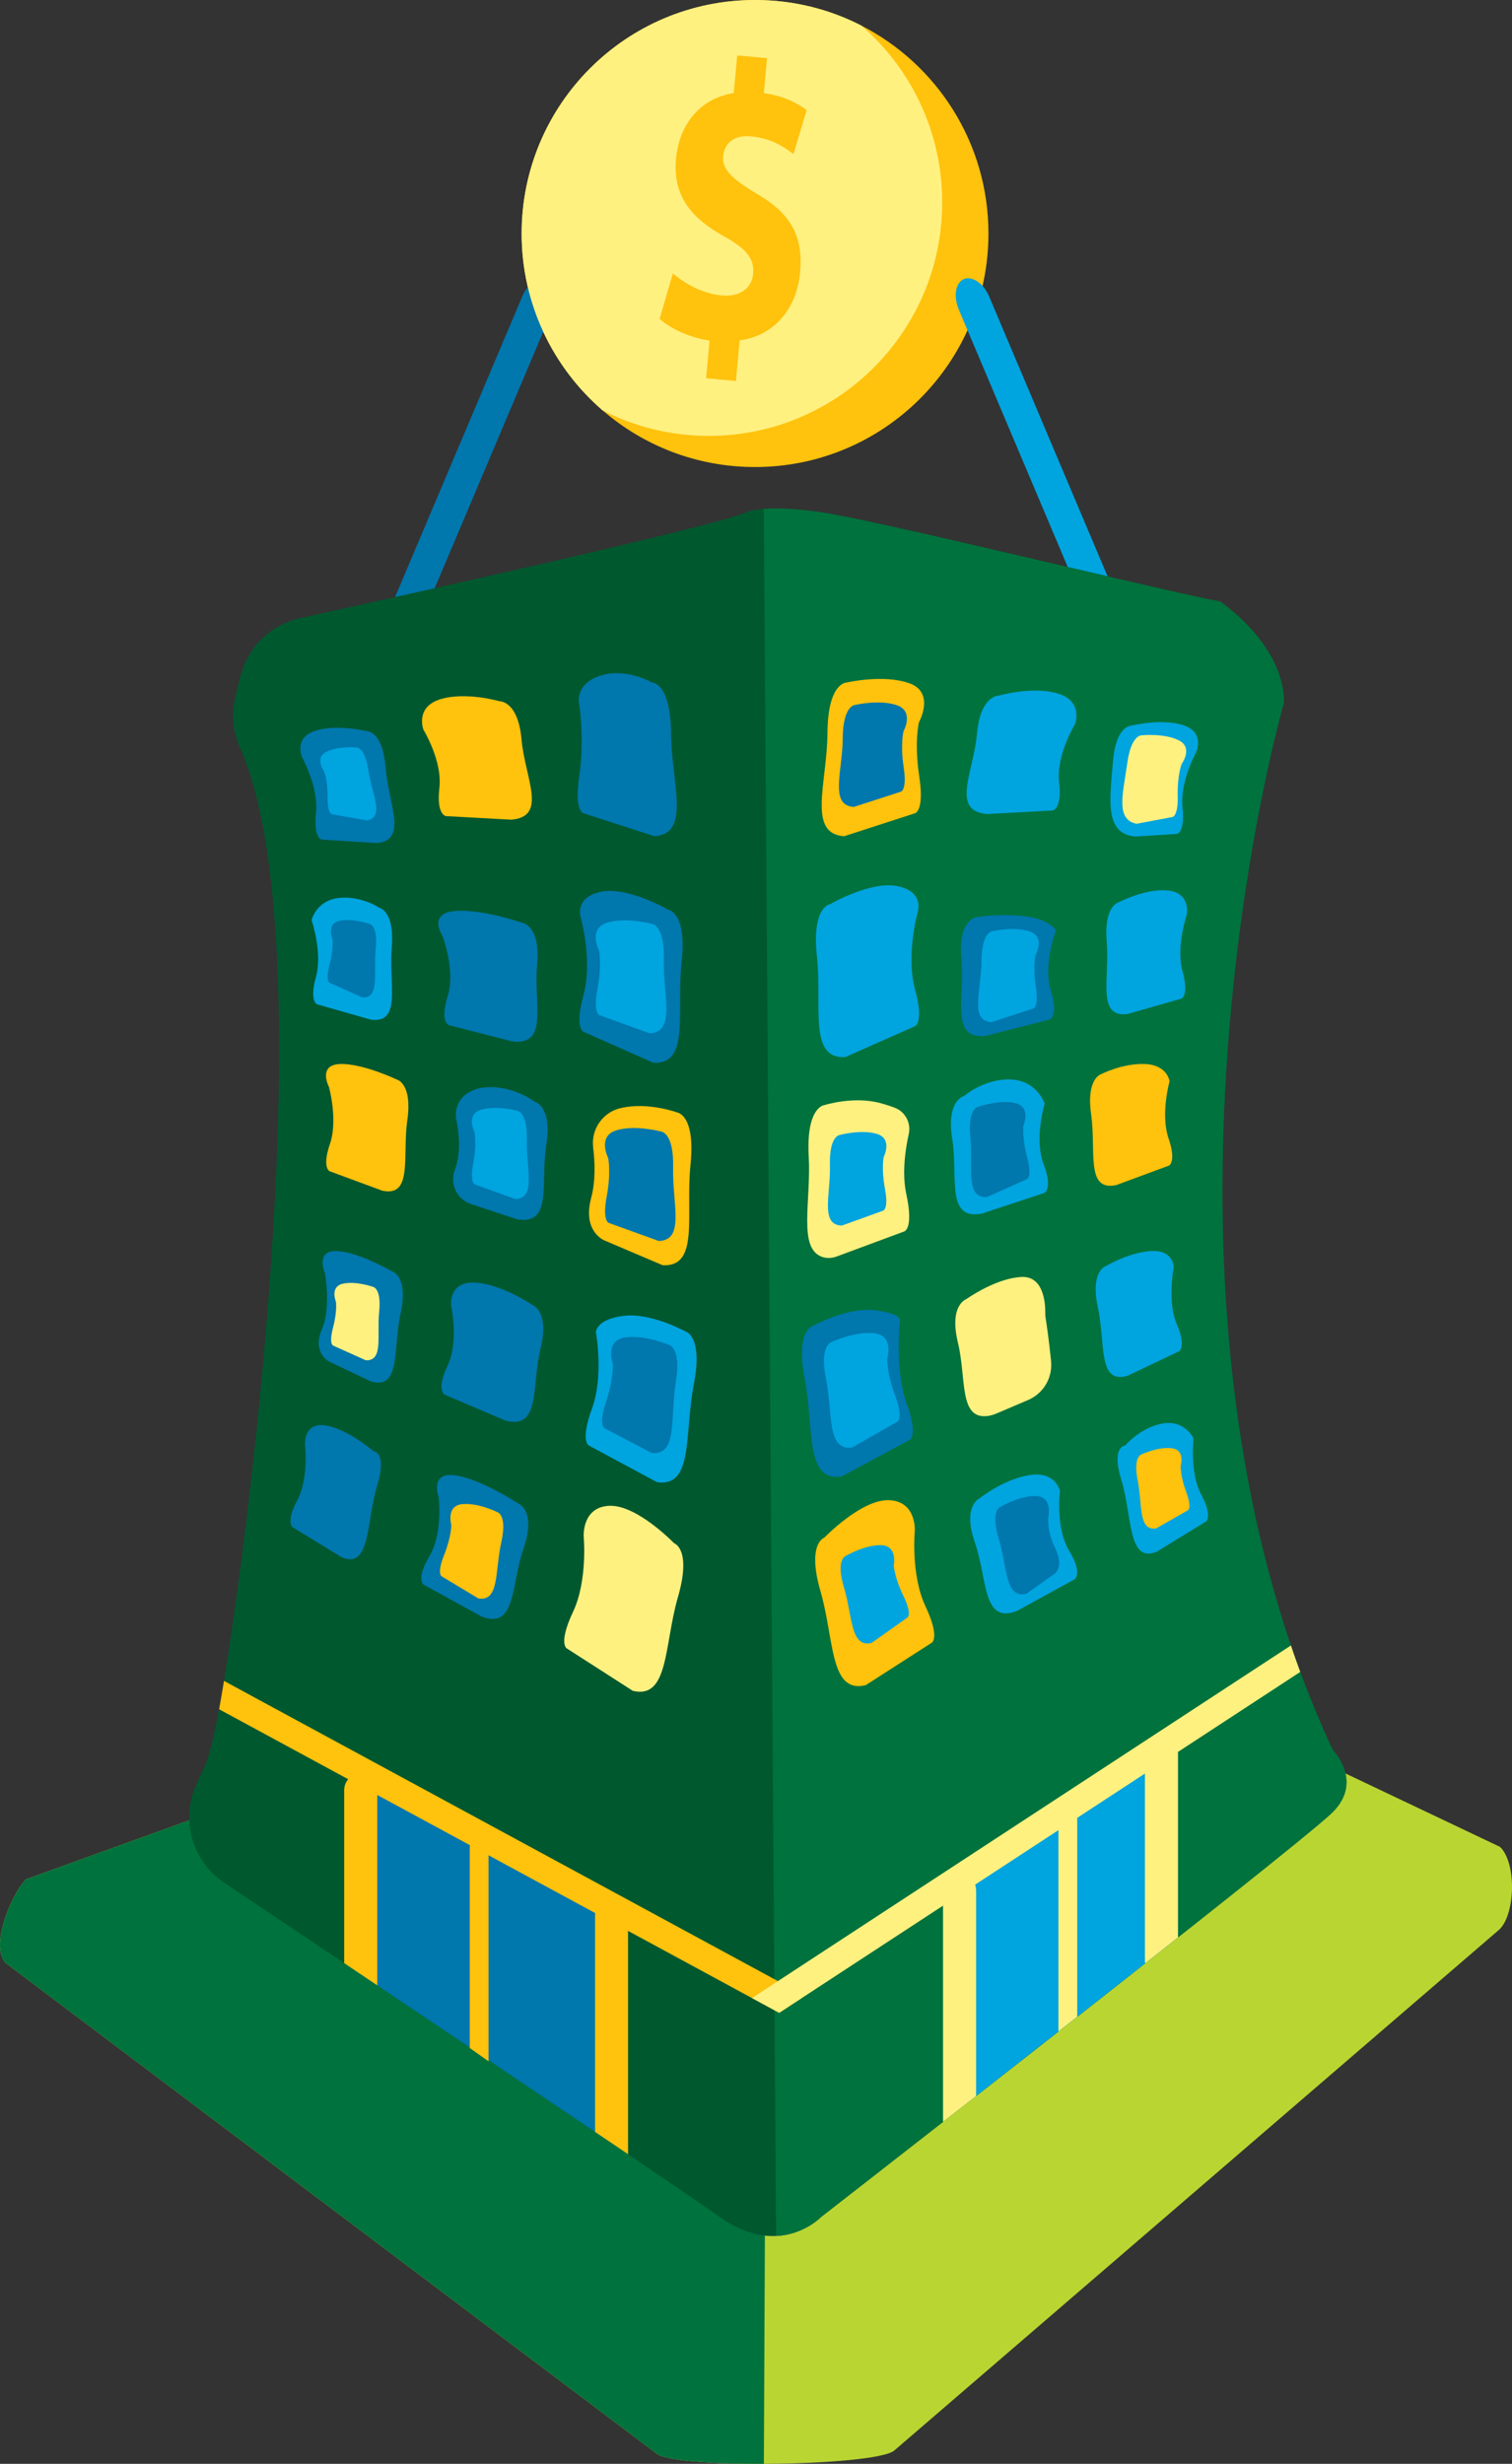 <?xml version="1.0" encoding="UTF-8"?>
<svg id="Layer_2" data-name="Layer 2" xmlns="http://www.w3.org/2000/svg" viewBox="0 0 440.61 717.62">
  <rect x="0" y="0" width="440.61" height="717.62" fill="#333333" stroke="none"/>
  <defs>
    <style>
      .cls-1 {
        fill: #00a4df;
      }

      .cls-2 {
        fill: #00723d;
      }

      .cls-3 {
        fill: #00582f;
      }

      .cls-4 {
        fill: #ffc20d;
      }

      .cls-5 {
        fill: #fff180;
      }

      .cls-6 {
        fill: #b9d532;
      }

      .cls-7 {
        fill: #0077ad;
      }
    </style>
  </defs>
  <g id="Layer_6" data-name="Layer 6">
    <path class="cls-6" d="M437.11,561.83l-176.32,151.75c-2.43,2.57-20.87,3.98-38.19,4.04-14.97.04-29.1-.93-31.32-3.03L1.76,571.83c-4.79-4.54,1.23-19.64,5.77-24.44l203.66-73.54c4.54-4.79-26.73-58.18-21.94-53.64l34.59,16.43,213.27,101.28c4.79,4.54,4.54,19.12,0,23.91Z"/>
    <path class="cls-2" d="M223.84,436.64l-1.24,280.98c-14.97.04-29.1-.93-31.32-3.03L1.76,571.83c-4.79-4.54,1.23-19.64,5.77-24.44l203.66-73.54c4.54-4.79-26.73-58.18-21.94-53.64l34.59,16.43Z"/>
    <path class="cls-4" d="M288.04,68.02c0,37.56-30.45,68.01-68.01,68.01-16.99,0-32.51-6.22-44.43-16.51h-.01c-14.44-12.48-23.58-30.92-23.58-51.5C152.01,30.45,182.46,0,220.03,0c11.15,0,21.67,2.68,30.95,7.44h.01c22,11.27,37.05,34.16,37.05,60.58Z"/>
    <path class="cls-7" d="M161.05,90.14l-36.72,86.73c-1.35,3.19-3.88,5.32-6.1,5.32-1.01-2.67-2.03-5.44-3.08-8.27.09-.27.19-.53.31-.81l36.72-86.73c1.62-3.82,4.94-6.11,7.38-5.08,1.22.52,2,1.77,2.26,3.38.27,1.59.03,3.54-.78,5.46Z"/>
    <path class="cls-5" d="M274.57,58.94c0,37.57-30.45,68.02-68.01,68.02-11.15,0-21.67-2.68-30.96-7.44h-.01c-14.44-12.48-23.58-30.92-23.58-51.5C152.01,30.45,182.46,0,220.03,0c11.15,0,21.67,2.68,30.95,7.44h.01c14.44,12.48,23.58,30.92,23.58,51.5Z"/>
    <path class="cls-1" d="M279.39,90.14l36.72,86.73c1.35,3.19,3.88,5.32,6.1,5.32,1.01-2.67,2.03-5.44,3.08-8.27-.09-.27-.19-.53-.31-.81l-36.72-86.73c-1.62-3.82-4.94-6.11-7.38-5.08-1.22.52-2,1.77-2.26,3.38-.27,1.59-.03,3.54.78,5.46Z"/>
    <path class="cls-3" d="M388.35,527.81c-.25.25-.59.56-1.02.95-.17.15-.35.31-.55.49-.5.44-1.1.95-1.77,1.52-.4.34-.83.7-1.29,1.09s-.95.8-1.47,1.22c-.51.43-1.06.88-1.63,1.35-.38.31-.77.63-1.18.96-.03.04-.06.07-.1.09-.29.24-.59.49-.9.74-.3.24-.62.5-.93.76-.42.33-.85.69-1.3,1.05-.69.56-1.4,1.13-2.13,1.72-.24.2-.49.4-.74.6-.69.56-1.39,1.13-2.12,1.71-.76.61-1.53,1.23-2.33,1.88-.65.52-1.31,1.04-1.98,1.58-2.29,1.83-4.71,3.76-7.24,5.78-.63.51-1.27,1.02-1.92,1.53-.65.52-1.3,1.04-1.97,1.56-2.64,2.1-5.39,4.28-8.21,6.51-1.21.97-2.44,1.94-3.69,2.92-5.33,4.22-10.91,8.61-16.59,13.08-.93.73-1.86,1.47-2.8,2.2-.74.59-1.49,1.18-2.23,1.76-1.69,1.33-3.38,2.66-5.08,3.99-2.26,1.77-4.52,3.55-6.78,5.32-3.39,2.66-6.77,5.31-10.11,7.92-1.3,1.02-2.59,2.03-3.88,3.04-.37.29-.73.58-1.1.86-1.09.86-2.19,1.71-3.27,2.56-4.2,3.29-8.3,6.49-12.23,9.56-.65.51-1.29,1.01-1.93,1.51-7.61,5.94-14.57,11.37-20.41,15.92-.71.56-1.4,1.09-2.07,1.62-.74.57-1.45,1.13-2.14,1.67-.7.54-1.37,1.06-2.02,1.57-1.11.86-2.16,1.68-3.13,2.43-.35.28-.7.54-1.03.8-3.36,2.62-5.76,4.49-6.96,5.43-.13.09-.24.18-.34.26-.35.27-.53.41-.53.41,0,0-4.9,5.14-13.07,5.52-4.55.22-10.12-1.05-16.41-5.52-3.9-2.76-13.76-9.49-26.76-18.29-1.15-.78-2.33-1.58-3.53-2.39-1.34-.9-2.7-1.81-4.08-2.75-.65-.44-1.31-.89-1.98-1.34,0,0-.02,0-.03-.02-19.02-12.84-42.39-28.56-63.45-42.68-2.27-1.52-4.5-3.02-6.7-4.5-.99-.66-1.97-1.32-2.94-1.97-14.05-9.42-26.47-17.75-35.01-23.47-9.14-6.13-12.62-17.89-8.3-28.01.73-1.7,1.57-3.55,2.54-5.54,1.27-2.61,2.76-8.51,4.32-16.93.47-2.53.94-5.29,1.42-8.26,10.29-63.75,27.77-220.28,4.61-271.92-1.98-4.41-2.48-9.33-1.45-14.05.53-2.45,1.2-5.2,2.02-7.92,2.38-7.9,8.9-13.87,16.96-15.64,30.63-6.74,123.36-27.33,130.3-30.95,0,0,1.25-.62,4.85-.89,3.22-.24,8.34-.18,16.12.89,15.09,2.08,87.6,19.92,111.68,25.03,3.99.85,7.69,2.72,10.68,5.49,5.48,5.07,13.11,14.09,13.11,24.95v.03c-9.4,33.7-36.23,161.99,2.02,274.66.87,2.58,1.78,5.15,2.72,7.71,1.04,2.8,2.11,5.59,3.24,8.37.31.8.64,1.6.98,2.4.33.8.66,1.6,1,2.4.38.92.78,1.84,1.18,2.75.29.68.59,1.36.89,2.03.29.65.58,1.3.87,1.95.67,1.48,1.48,2.88,2.44,4.18,2.11,2.88,5.79,9.82-1.15,16.75Z"/>
    <path class="cls-2" d="M388.35,527.81c-.25.25-.59.56-1.02.95-.17.15-.35.31-.55.49-.5.44-1.1.95-1.77,1.52-.4.34-.83.7-1.29,1.09s-.95.8-1.47,1.22c-.51.43-1.06.88-1.63,1.35-.38.31-.77.63-1.18.96-.03.04-.06.07-.1.09-.29.24-.59.49-.9.74-.3.24-.62.5-.93.76-.42.33-.85.69-1.3,1.05-.69.56-1.4,1.13-2.13,1.72-.24.2-.49.4-.74.6-.69.56-1.39,1.13-2.12,1.71-.76.61-1.53,1.23-2.33,1.88-.65.52-1.31,1.04-1.98,1.58-2.28,1.84-4.71,3.77-7.24,5.78-.63.51-1.27,1.02-1.92,1.53-.65.52-1.3,1.04-1.97,1.56-2.64,2.1-5.39,4.28-8.21,6.51-1.21.97-2.44,1.94-3.69,2.92-5.33,4.22-10.91,8.61-16.59,13.08-.93.73-1.86,1.47-2.8,2.2-.74.59-1.49,1.18-2.23,1.76-1.69,1.33-3.38,2.66-5.08,3.99-2.26,1.77-4.52,3.55-6.78,5.32-3.39,2.66-6.77,5.31-10.11,7.92-1.3,1.02-2.59,2.03-3.88,3.04-.37.29-.73.58-1.1.86-1.09.86-2.19,1.71-3.27,2.56-4.2,3.29-8.3,6.49-12.23,9.56-.65.51-1.29,1.01-1.93,1.51-7.61,5.94-14.57,11.37-20.41,15.92-.71.56-1.4,1.09-2.07,1.62-.74.57-1.45,1.13-2.14,1.67-.7.54-1.37,1.06-2.02,1.57-1.11.86-2.16,1.68-3.13,2.43-.35.28-.7.54-1.03.8-3.36,2.62-5.76,4.49-6.96,5.43-.13.09-.24.18-.34.26-.35.27-.53.41-.53.41,0,0-4.9,5.14-13.07,5.52l-.46-64.11v-1.62s-.07-7.82-.07-7.82v-1.24s0,0,0,0l-3.08-428.24c3.22-.24,8.34-.18,16.12.89,16.44,2.27,101.04,23.24,116.91,26.08,0,0,18.57,12.46,18.57,29.39v.03c-9.4,33.7-36.23,161.99,2.02,274.66.87,2.58,1.78,5.15,2.72,7.71,1.04,2.8,2.11,5.59,3.24,8.37.31.8.64,1.6.98,2.4.32.8.66,1.6,1,2.4.38.92.78,1.84,1.18,2.75.29.68.59,1.36.89,2.03.7,1.59,1.42,3.17,2.16,4.75,0,0,9.07,9.07,0,18.14Z"/>
    <path class="cls-1" d="M313.27,210.93s2.53-6.6-4.89-8.9c-7.42-2.3-17.3.58-17.3.58,0,0-5.39-.17-6.39,11.13s-7.75,22.49,3,23.36l19.04-1.04s2.82-.36,1.9-8.22,4.63-16.91,4.63-16.91Z"/>
    <path class="cls-7" d="M307.71,271.01s-1.68-3.36-9.39-4.18-13.92.33-13.92.33c0,0-5.32.88-4.25,12.17,1.07,11.29-3.52,23.59,7.19,22.36l18.51-4.73s2.7-.9.37-8.44c-2.33-7.54,1.48-17.5,1.48-17.5Z"/>
    <path class="cls-1" d="M304.43,321.45s-2.21-6.77-9.95-7.04-13.55,4.82-13.55,4.82c0,0-5.25,1.25-3.45,12.43,1.8,11.19-1.98,23.78,8.63,21.81l18.17-6s2.64-1.09-.18-8.45c-2.81-7.36.34-17.57.34-17.57Z"/>
    <path class="cls-5" d="M304.73,384.1c-.09-.58-.14-1.15-.13-1.74.03-2.57-.39-10.75-6.92-10.43s-13.7,4.84-15.59,6.12c-.28.19-.57.35-.85.52-1.13.64-4.32,3.34-2.09,12.51,2.55,10.46.15,22.62,8.89,21.31.82-.12,1.62-.39,2.38-.71l9.16-3.9c4.49-1.91,7.21-6.52,6.71-11.38,0-.08-.02-.15-.02-.23-.62-5.94-1.24-10.24-1.53-12.06Z"/>
    <path class="cls-1" d="M308.88,434.32s-1.1-5.86-8.78-4.7-14.74,6.85-14.74,6.85c0,0-4.96,2.2-1.26,12.87,3.7,10.67,2.14,23.77,12.24,19.87l16.85-9.25s2.41-1.56-1.63-8.28c-4.04-6.73-2.69-17.35-2.69-17.35Z"/>
    <path class="cls-1" d="M348.53,219.16s2.75-5.72-3.54-7.88c-6.29-2.16-15.25.05-15.25.05,0,0-4.56-.16-5.42,10.51-.86,10.67-2.63,21,6.48,21.81l12.17-.76s2.39-.34,1.62-7.77c-.77-7.42,3.94-15.97,3.94-15.97Z"/>
    <path class="cls-1" d="M345.87,266.36s1.16-6.22-5.38-6.98c-6.53-.76-14.37,3.37-14.37,3.37,0,0-4.51.84-3.61,11.49.9,10.66-3.01,22.28,6.07,21.1l15.69-4.48s2.29-.86.32-7.97c-1.97-7.12,1.27-16.53,1.27-16.53Z"/>
    <path class="cls-4" d="M340.82,314.92s-.62-4.76-7.18-5.01c-6.56-.25-12.73,2.94-12.73,2.94,0,0-4.45,1.18-2.94,11.75,1.51,10.56-1.71,22.46,7.28,20.58l15.4-5.69s2.24-1.03-.14-7.98c-2.38-6.95.31-16.59.31-16.59Z"/>
    <path class="cls-1" d="M342.04,369.07s-.03-5.05-6.59-4.69-13.41,4.49-13.41,4.49c0,0-4.36,1.6-2.1,11.98,2.25,10.38-.12,22.54,8.72,19.82l14.95-7.11s2.16-1.24-.7-7.94c-2.86-6.7-.87-16.56-.87-16.56Z"/>
    <path class="cls-1" d="M347.8,418.96s-2.45-5.45-8.95-4.35-10.97,6.4-10.97,6.4c0,0-4.18.18-1.06,10.25,3.12,10.08,1.76,24.34,10.33,20.65l14.28-8.75s2.04-1.47-1.37-7.82-2.26-16.38-2.26-16.38Z"/>
    <path class="cls-4" d="M267.81,210.33s4.78-8.63-2.83-11.33c-7.61-2.7-18.34-.19-18.34-.19,0,0-5.4-.02-5.51,14.63-.1,14.65-5.97,29.39,4.85,30.12l20.65-6.69s2.79-.57,1.25-10.71c-1.54-10.14-.08-15.83-.08-15.83Z"/>
    <path class="cls-7" d="M263.3,212.96s3.17-5.73-1.88-7.53c-5.05-1.79-12.18-.12-12.18-.12,0,0-3.59-.01-3.66,9.72-.07,9.73-3.96,19.52,3.22,20l13.71-4.44s1.85-.38.83-7.11c-1.02-6.73-.05-10.51-.05-10.51Z"/>
    <path class="cls-1" d="M301.82,278.04s2.83-5.11-1.68-6.72-10.87-.11-10.87-.11c0,0-3.2-.01-3.26,8.67-.06,8.68-3.54,17.41,2.87,17.84l12.24-3.96s1.65-.34.74-6.35c-.91-6.01-.05-9.38-.05-9.38Z"/>
    <path class="cls-1" d="M267.38,265.81s2.21-5.93-5.66-7.68-19.86,5.25-19.86,5.25c0,0-5.37.64-3.8,15.2,1.57,14.56-2.57,29.91,8.26,29.31l20.29-8.99s2.7-.91.02-10.79.76-22.3.76-22.3Z"/>
    <path class="cls-5" d="M264.82,330.3c.71-3.2-.99-6.46-4.04-7.64-1.16-.45-2.56-.91-4.25-1.37-7.77-2.11-16.26.57-16.26.57,0,0-5.4.39-4.6,15,.72,13.09-3.17,26.59,3.81,29.19,1.4.52,2.95.43,4.35-.09l19.7-7.3s2.75-.78.59-10.77c-1.33-6.13-.3-13.12.7-17.59Z"/>
    <path class="cls-7" d="M262.25,384.65s.77-2-7.22-3.03c-7.98-1.03-18.04,4.51-18.04,4.51,0,0-5.29,1.12-2.49,15.49,2.8,14.36-.02,30.02,10.72,28.44l19.85-10.67s2.62-1.15-.9-10.75c-3.52-9.59-1.91-24-1.91-24Z"/>
    <path class="cls-4" d="M266.58,445.77s.49-8.56-7.55-8.83-18.81,10.91-18.81,10.91c0,0-5.17,1.62-1.11,15.66,4.06,14.04,2.63,29.9,13.18,27.31l19.24-12.36s2.5-1.39-1.84-10.62c-4.35-9.22-3.1-22.07-3.1-22.07Z"/>
    <path class="cls-4" d="M123.4,212.57s-2.53-6.6,4.89-8.9c7.42-2.3,17.3.58,17.3.58,0,0,5.39-.17,6.39,11.13s7.75,22.49-3,23.36l-19.04-1.04s-2.82-.36-1.9-8.22-4.63-16.91-4.63-16.91Z"/>
    <path class="cls-7" d="M128.97,272.65s-4.37-6.47,3.34-7.28,19.96,3.43,19.96,3.43c0,0,5.32.88,4.25,12.17-1.07,11.29,3.52,23.59-7.19,22.36l-18.51-4.73s-2.7-.9-.37-8.44c2.33-7.54-1.48-17.5-1.48-17.5Z"/>
    <path class="cls-7" d="M133,326.17c-.59-2.96.61-6.05,3.14-7.7,1.48-.97,3.46-1.73,6.07-1.82,7.75-.28,13.55,4.21,13.55,4.21,0,0,5.25,1.25,3.45,12.43-1.77,10.96,1.83,23.28-8.01,21.91-.41-.06-.81-.17-1.2-.3l-12.73-4.2c-4.08-1.35-6.26-5.81-4.76-9.83.03-.07.05-.15.08-.22,1.85-4.83,1.12-10.89.41-14.48Z"/>
    <path class="cls-7" d="M131.46,380.27s-.85-7.08,6.9-6.7,16.71,6.47,16.71,6.47c0,0,5.14,1.69,2.46,12.68-2.68,11,.1,23.87-10.32,21.01l-17.64-7.51s-2.54-1.31.84-8.41,1.04-17.54,1.04-17.54Z"/>
    <path class="cls-7" d="M127.8,435.95s-2.72-7.37,4.96-6.22,18.56,8.36,18.56,8.36c0,0,4.96,2.2,1.26,12.87-3.7,10.67-2.14,23.77-12.24,19.87l-16.85-9.25s-2.41-1.56,1.63-8.28c4.04-6.73,2.69-17.35,2.69-17.35Z"/>
    <path class="cls-7" d="M88.14,220.8s-2.75-5.72,3.54-7.88c6.29-2.16,15.25.05,15.25.05,0,0,4.56-.16,5.42,10.51.86,10.67,6.59,21.25-2.51,22.06l-16.13-1s-2.39-.34-1.62-7.77c.77-7.42-3.94-15.97-3.94-15.97Z"/>
    <path class="cls-1" d="M90.8,268s1.31-5.69,7.85-6.45c6.53-.76,11.89,2.85,11.89,2.85,0,0,4.51.84,3.61,11.49-.9,10.66,3.01,22.28-6.07,21.1l-15.69-4.48s-2.29-.86-.32-7.97c1.97-7.12-1.27-16.53-1.27-16.53Z"/>
    <path class="cls-4" d="M95.85,316.55s-3.35-6.38,3.22-6.64c6.56-.25,16.69,4.57,16.69,4.57,0,0,4.45,1.18,2.94,11.75-1.51,10.56,1.71,22.46-7.28,20.58l-15.4-5.69s-2.24-1.03.14-7.98c2.38-6.95-.31-16.59-.31-16.59Z"/>
    <path class="cls-7" d="M94.64,370.71s-2.89-6.68,3.68-6.31,16.32,6.12,16.32,6.12c0,0,4.36,1.6,2.1,11.98-2.25,10.38.12,22.54-8.72,19.82l-12.2-5.8s-4.91-2.55-2.05-9.25c2.86-6.7.87-16.56.87-16.56Z"/>
    <path class="cls-7" d="M88.87,420.6s-.37-6.5,6.13-5.4,13.8,7.45,13.8,7.45c0,0,4.18.18,1.06,10.25-3.12,10.08-1.76,24.34-10.33,20.65l-14.28-8.75s-2.04-1.47,1.37-7.82,2.26-16.38,2.26-16.38Z"/>
    <path class="cls-7" d="M168.87,205.61s-1.9-5.99,5.71-8.69c7.61-2.7,15.45,1.89,15.45,1.89,0,0,5.4-.02,5.51,14.63.1,14.65,5.97,29.39-4.85,30.12l-20.65-6.69s-2.79-.57-1.25-10.71c1.54-10.14.08-20.55.08-20.55Z"/>
    <path class="cls-7" d="M169.3,267.45s-2.21-5.93,5.66-7.68,19.86,5.25,19.86,5.25c0,0,5.37.64,3.8,15.2-1.57,14.56,2.57,29.91-8.26,29.31l-20.29-8.99s-2.7-.91-.02-10.79-.76-22.3-.76-22.3Z"/>
    <path class="cls-4" d="M172.86,334.16c-.66-5.3,2.84-10.25,8.05-11.43.08-.02.16-.03.23-.05,7.86-1.74,16.21,1.34,16.21,1.34,0,0,5.37.65,3.87,15.2-1.5,14.55,2.72,29.9-8.12,29.29l-16.95-7.21s-6.52-2.54-3.88-12.41c1.31-4.89,1.11-10.41.57-14.73Z"/>
    <path class="cls-1" d="M173.65,388.01s0-3.72,7.99-4.75c7.98-1.03,18.04,4.51,18.04,4.51,0,0,5.29,1.12,2.49,15.49-2.8,14.36.02,30.02-10.72,28.44l-19.85-10.67s-2.62-1.15.9-10.75c3.52-9.59,1.14-22.28,1.14-22.28Z"/>
    <path class="cls-5" d="M170.09,447.41s-.49-8.56,7.55-8.83,18.81,10.91,18.81,10.91c0,0,5.17,1.62,1.11,15.66-4.06,14.04-2.63,29.9-13.18,27.31l-19.24-12.36s-2.5-1.39,1.84-10.62c4.35-9.22,3.1-22.07,3.1-22.07Z"/>
    <path class="cls-4" d="M205.77,110.17l1-10.97c-5.87-.86-11.47-3.55-14.56-6.33l3.87-13.22c3.51,2.95,8.5,5.87,14.24,6.4,5.04.46,8.74-1.82,9.16-6.37.4-4.41-2.19-7.37-8.5-10.85-9.08-5.04-15-11.41-13.98-22.54.93-10.21,7.12-17.67,16.83-19.18l1-10.96,8.69.8-.93,10.18c5.82.8,9.66,2.86,12.47,4.94l-3.83,12.79c-2.13-1.53-5.99-4.56-12.34-5.14-5.69-.52-7.87,2.6-8.16,5.82-.34,3.75,2.51,6.52,9.68,10.83,10.09,5.79,13.71,12.52,12.75,22.97-.94,10.25-7.25,18.42-17.62,19.79l-1.08,11.84-8.69-.8Z"/>
    <path class="cls-1" d="M341.38,565.81c-2.51,1.97-5.06,3.99-7.65,6.02-6.47,5.1-13.14,10.34-19.82,15.58-1.82,1.44-3.65,2.87-5.47,4.29-8.22,6.45-16.36,12.82-23.99,18.79-.55.43-1.09.85-1.63,1.28l-4.44-10.26,1.25-53.95,29.05-20.52,3.71-2.63,26.07-18.42,2.92,59.82Z"/>
    <path class="cls-7" d="M181.61,556.92l-6.21,65.38c-.65-.44-1.31-.89-1.98-1.34-10.7-7.22-22.79-15.36-35.06-23.61-1.82-1.23-3.65-2.46-5.47-3.69-7.74-5.19-15.49-10.39-22.95-15.4-2.27-1.52-4.5-3.02-6.7-4.5l1.88-57.23,76.49,40.39Z"/>
    <path class="cls-5" d="M343.28,510.8v53.5c-3.11,2.46-6.31,4.98-9.55,7.53-.06-.3-.09-.61-.09-.93v-60.1c0-2.65,2.17-4.81,4.82-4.81,1.32,0,2.53.54,3.4,1.41.88.87,1.42,2.07,1.42,3.4Z"/>
    <path class="cls-5" d="M313.91,529.17v58.24c-1.82,1.44-3.65,2.87-5.47,4.29v-62.53c0-.75.08-1.48.24-2.13.41-1.88,1.38-3.2,2.49-3.2.44,0,.85.2,1.22.57.27.26.51.6.71,1,.5.96.81,2.29.81,3.76Z"/>
    <path class="cls-4" d="M142.36,538.36v62.02c-1.82-1.29-3.65-2.58-5.47-3.87v-58.15c0-3.08,1.23-5.6,2.73-5.6.75,0,1.44.63,1.93,1.64.5,1.02.81,2.41.81,3.96Z"/>
    <path class="cls-5" d="M284.45,550.77v59.72c-.55.43-1.09.85-1.63,1.28-2.03,1.57-4.01,3.13-5.95,4.64-.69.54-1.37,1.07-2.05,1.6-.01-.04-.01-.07-.01-.11v-67.13c0-2.96,2.17-5.38,4.82-5.38,1.33,0,2.53.6,3.4,1.58.88.98,1.42,2.32,1.42,3.8Z"/>
    <path class="cls-4" d="M183.02,557.77v69.55s0,.08,0,.12c-1.15-.78-2.33-1.58-3.53-2.39-1.34-.9-2.7-1.81-4.08-2.75-.65-.44-1.31-.89-1.98-1.34,0,0-.02,0-.03-.02v-63.17c0-3.07,2.17-5.58,4.82-5.58,1.33,0,2.53.63,3.4,1.64.87,1.01,1.41,2.4,1.41,3.94Z"/>
    <path class="cls-4" d="M109.94,521.35v56.91c-3.28-2.2-6.5-4.37-9.64-6.47v-50.44c0-2.65,2.17-4.82,4.82-4.82,1.32,0,2.53.54,3.4,1.42.88.87,1.42,2.08,1.42,3.4Z"/>
    <path class="cls-4" d="M233.44,582.09l-6.37,4.17-1.36-.74-6.57-3.56-155.29-84.12c.47-2.53.94-5.29,1.42-8.26l160.37,86.87h0s1.05.57,1.05.57l5.2,2.82c.88.47,1.42,1.32,1.55,2.25Z"/>
    <path class="cls-5" d="M378.9,486.97l-145.46,95.12-6.37,4.17-1.36-.74-6.57-3.56,6.51-4.26,1.04-.68,149.49-97.76c.87,2.58,1.78,5.15,2.72,7.71Z"/>
    <path class="cls-1" d="M258.55,395.71s2.04-6.6-3.56-7.36c-5.6-.77-12.6,2.49-12.6,2.49,0,0-3.71.76-1.68,10.81s.11,20.99,7.63,19.95l13.2-7.53s1.83-.79-.67-7.52c-2.5-6.73-2.31-10.84-2.31-10.84Z"/>
    <path class="cls-4" d="M344.05,427s1.43-4.63-2.5-5.17-8.84,1.75-8.84,1.75c0,0-2.6.53-1.18,7.59s.08,14.74,5.36,14.01l9.27-5.29s1.28-.56-.47-5.28c-1.76-4.72-1.62-7.61-1.62-7.61Z"/>
    <path class="cls-7" d="M298.26,327.77s2.26-5.37-2.39-6.47-10.78,1.06-10.78,1.06c0,0-3.17.33-2.3,8.94.87,8.61-1.63,17.64,4.77,17.37l11.7-5.25s1.6-.51.05-6.37c-1.55-5.85-1.06-9.29-1.06-9.29Z"/>
    <path class="cls-1" d="M257.53,336.94s2.65-5.19-1.89-6.64-10.83.25-10.83.25c0,0-3.19.09-2.96,8.74.23,8.65-2.95,17.46,3.45,17.68l12.06-4.35s1.64-.39.53-6.35c-1.11-5.95-.36-9.34-.36-9.34Z"/>
    <path class="cls-7" d="M177.22,337.27s-3.2-6.26,2.28-8.01,13.07.3,13.07.3c0,0,3.85.11,3.58,10.55-.27,10.44,3.56,21.08-4.17,21.34l-14.55-5.25s-1.97-.47-.64-7.66c1.34-7.19.43-11.27.43-11.27Z"/>
    <path class="cls-7" d="M178.57,397.21s-2.31-6.64,3.36-7.62c5.67-.98,12.9,2.08,12.9,2.08,0,0,3.8.64,2.1,10.94-1.7,10.31.64,21.36-7.05,20.57l-13.7-7.19s-1.89-.74.42-7.67c2.31-6.93,1.97-11.11,1.97-11.11Z"/>
    <path class="cls-1" d="M174.53,276.78s-3.2-6.26,2.28-8.01,13.07.3,13.07.3c0,0,3.85.11,3.58,10.55-.27,10.44,3.56,21.08-4.17,21.34l-14.55-5.25s-1.97-.47-.64-7.66c1.34-7.19.43-11.27.43-11.27Z"/>
    <path class="cls-1" d="M138.25,329.72s-2.59-5.06,1.84-6.47,10.55.24,10.55.24c0,0,3.11.09,2.89,8.52-.22,8.43,2.87,17.02-3.37,17.23l-11.75-4.24s-1.59-.38-.51-6.19c1.08-5.8.35-9.1.35-9.1Z"/>
    <path class="cls-4" d="M131.5,444.1s-1.55-5.46,3.07-5.99,10.31,2.29,10.31,2.29c0,0,3.03.69,1.18,8.92-1.85,8.23-.49,17.26-6.65,16.25l-10.71-6.45s-1.49-.69.7-6.17c2.19-5.48,2.11-8.86,2.11-8.86Z"/>
    <path class="cls-5" d="M97.9,379.18s-1.83-4.38,1.94-5.27,8.78.87,8.78.87c0,0,2.58.27,1.87,7.28-.71,7.01,1.32,14.36-3.89,14.14l-9.52-4.28s-1.3-.42-.04-5.19c1.26-4.77.86-7.56.86-7.56Z"/>
    <path class="cls-7" d="M96.89,273.5s-1.83-4.38,1.94-5.27,8.78.87,8.78.87c0,0,2.58.27,1.87,7.28-.71,7.01,1.32,14.36-3.89,14.14l-9.52-4.28s-1.3-.42-.04-5.19c1.26-4.77.86-7.56.86-7.56Z"/>
    <path class="cls-1" d="M94.43,224.61s-2.85-3.79.59-5.59,8.72-1.31,8.72-1.31c0,0,2.57-.37,3.6,6.6s4.8,13.6-.3,14.67l-10.28-1.81s-1.37-.09-1.31-5.02c.06-4.93-1.02-7.54-1.02-7.54Z"/>
    <path class="cls-7" d="M305.54,441.65s1.18-5.71-3.58-5.9-10.38,3.11-10.38,3.11c0,0-3.05.94-.54,9.22s1.79,17.62,8.02,16.13l8.41-5.94s2.65-1.93,0-7.37c-2.65-5.45-1.93-9.25-1.93-9.25Z"/>
    <path class="cls-1" d="M260.45,455.96s1.18-5.71-3.58-5.9-10.38,3.11-10.38,3.11c0,0-3.05.94-.54,9.22s1.79,17.62,8.02,16.13l10.47-7.4s1.47-.81-1.17-6.26c-2.65-5.45-2.82-8.91-2.82-8.91Z"/>
    <path class="cls-5" d="M344.35,222.5s3.45-4.7-.8-6.85-10.73-1.49-10.73-1.49c0,0-3.16-.42-4.33,8.16-1.17,8.58-3.57,16.36,2.71,17.61l10.46-1.96s1.68-.13,1.54-6.18c-.14-6.05,1.15-9.28,1.15-9.28Z"/>
  </g>
</svg>